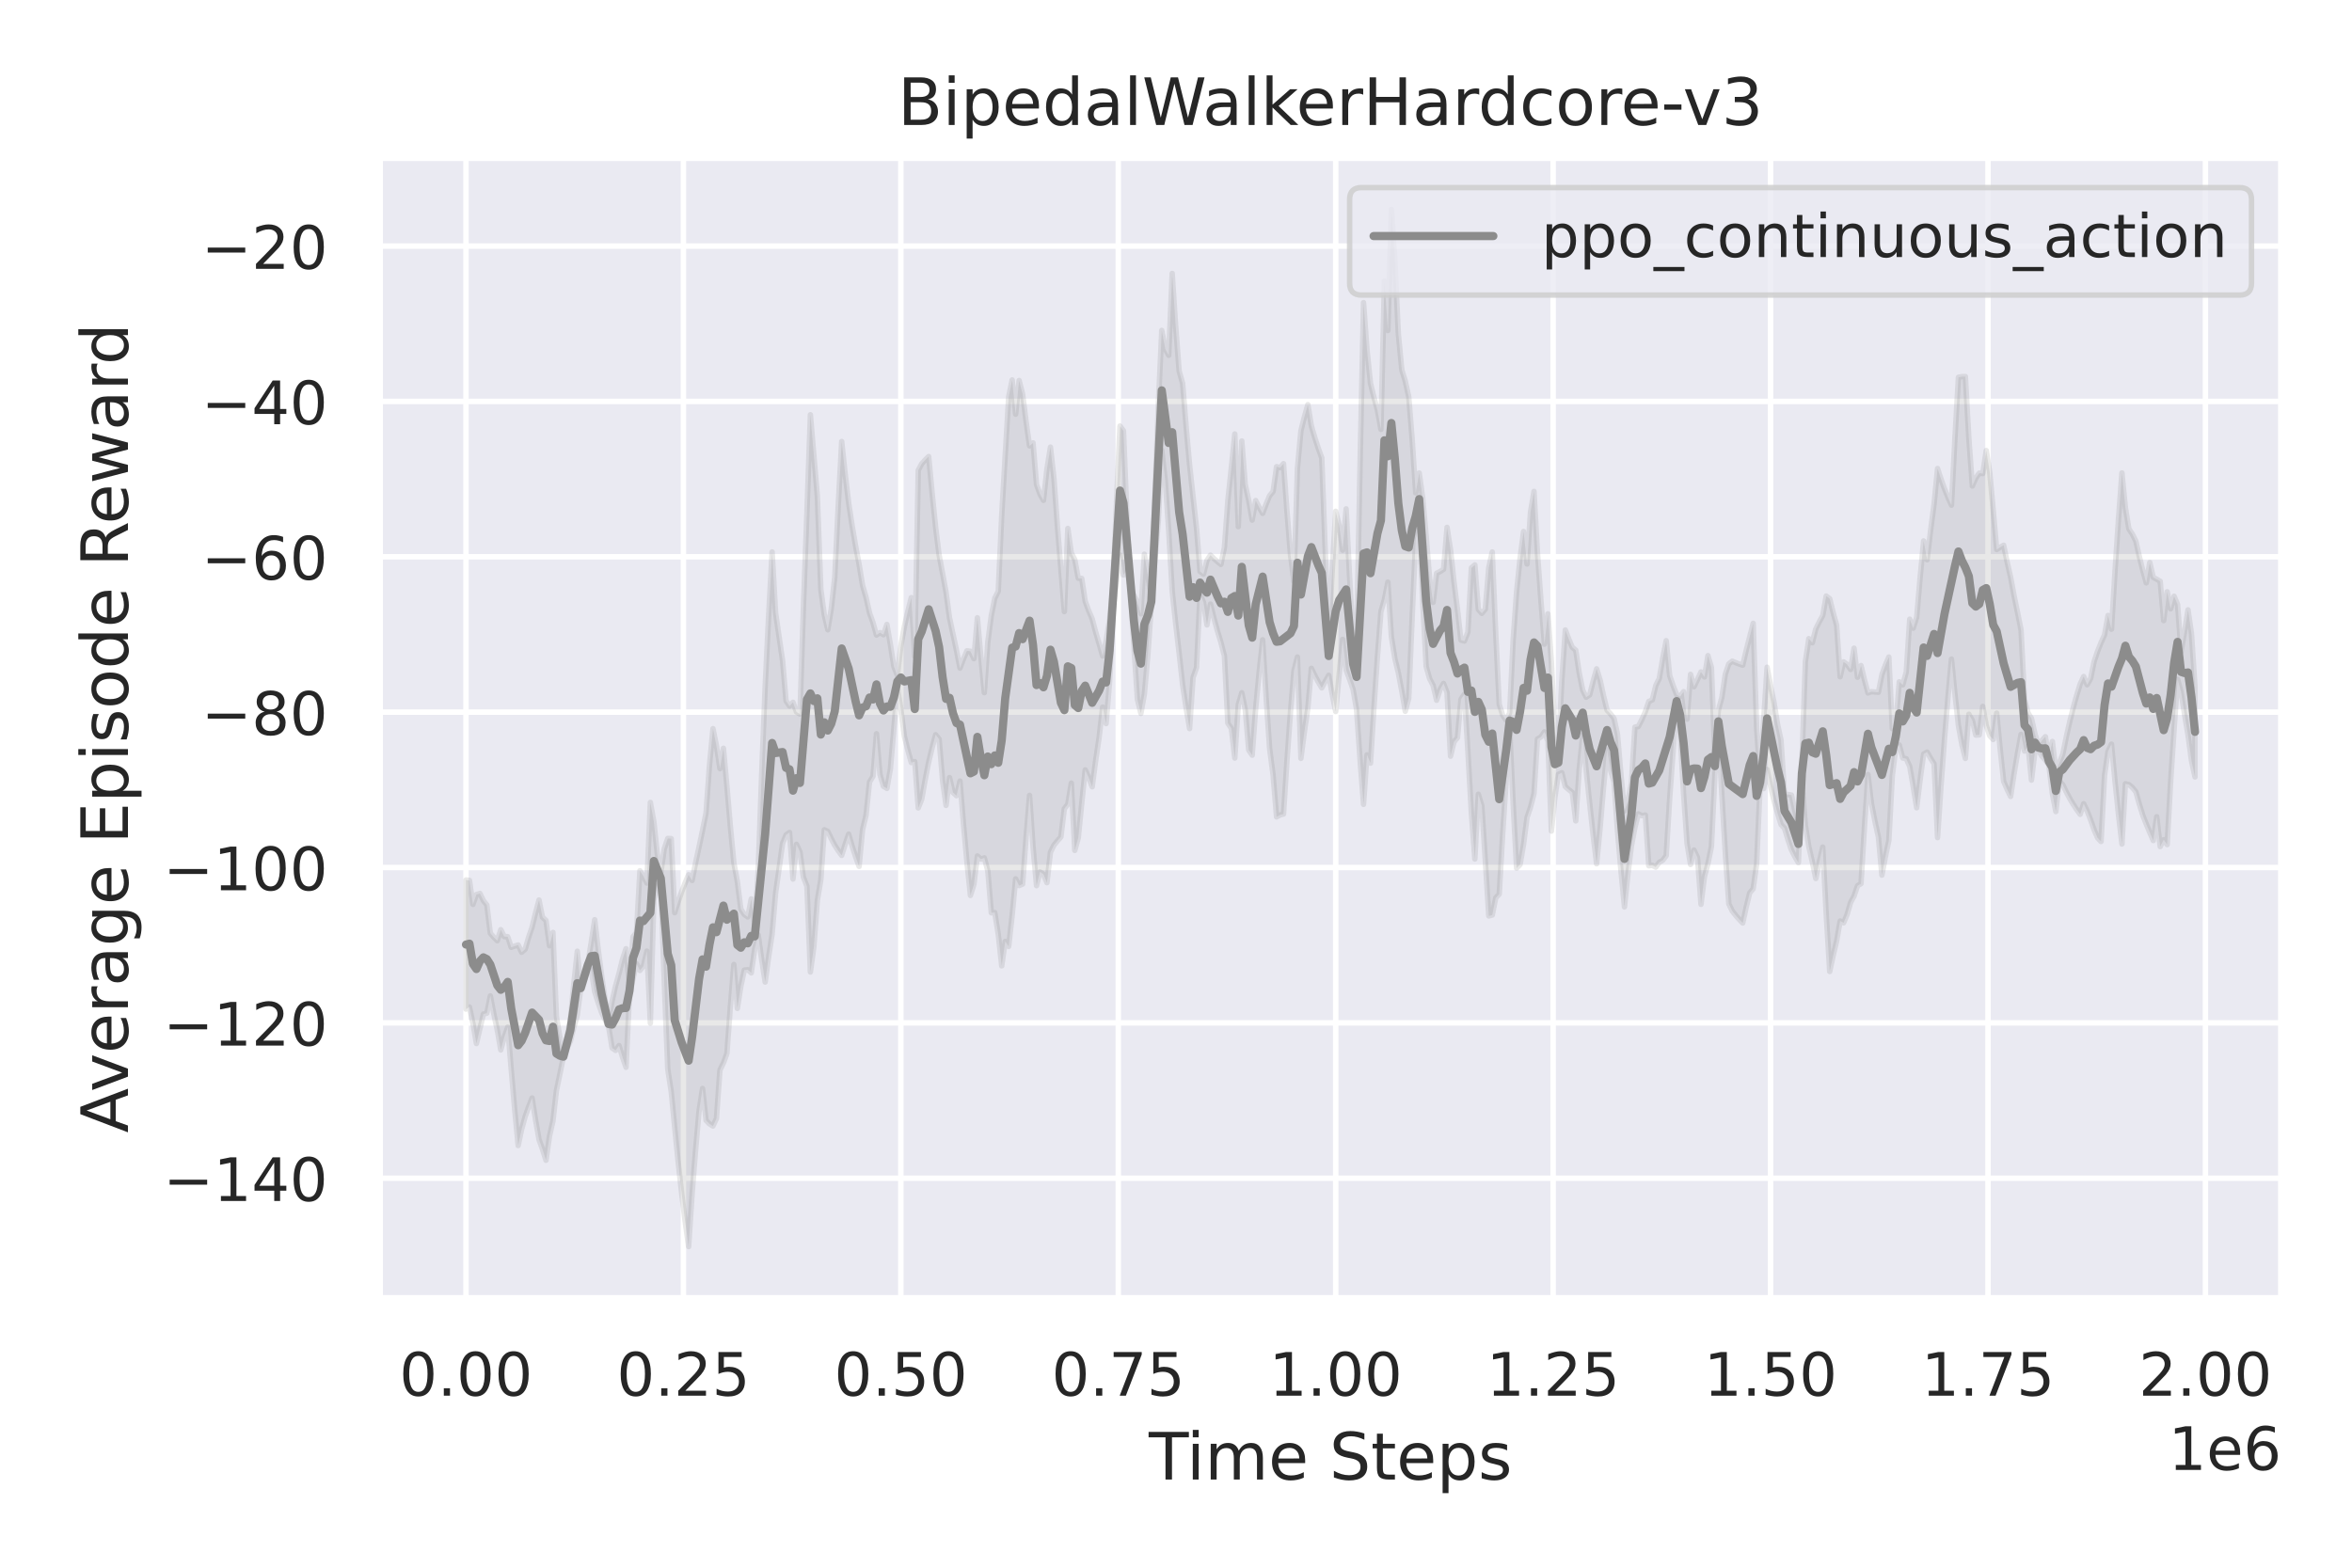 <?xml version="1.0" encoding="utf-8" standalone="no"?>
<!DOCTYPE svg PUBLIC "-//W3C//DTD SVG 1.1//EN"
  "http://www.w3.org/Graphics/SVG/1.1/DTD/svg11.dtd">
<!-- Created with matplotlib (https://matplotlib.org/) -->
<svg height="288pt" version="1.1" viewBox="0 0 432 288" width="432pt" xmlns="http://www.w3.org/2000/svg" xmlns:xlink="http://www.w3.org/1999/xlink">
 <defs>
  <style type="text/css">
*{stroke-linecap:butt;stroke-linejoin:round;}
  </style>
 </defs>
 <g id="figure_1">
  <g id="patch_1">
   <path d="M 0 288 
L 432 288 
L 432 0 
L 0 0 
z
" style="fill:#ffffff;"/>
  </g>
  <g id="axes_1">
   <g id="patch_2">
    <path d="M 69.71 238.54 
L 419.04 238.54 
L 419.04 28.96 
L 69.71 28.96 
z
" style="fill:#eaeaf2;"/>
   </g>
   <g id="matplotlib.axis_1">
    <g id="xtick_1">
     <g id="line2d_1">
      <path clip-path="url(#pebd0bffa45)" d="M 85.589 238.54 
L 85.589 28.96 
" style="fill:none;stroke:#ffffff;stroke-linecap:round;"/>
     </g>
     <g id="text_1">
      <!-- 0.00 -->
      <defs>
       <path d="M 31.781 66.406 
Q 24.172 66.406 20.328 58.906 
Q 16.5 51.422 16.5 36.375 
Q 16.5 21.391 20.328 13.891 
Q 24.172 6.391 31.781 6.391 
Q 39.453 6.391 43.281 13.891 
Q 47.125 21.391 47.125 36.375 
Q 47.125 51.422 43.281 58.906 
Q 39.453 66.406 31.781 66.406 
z
M 31.781 74.219 
Q 44.047 74.219 50.516 64.516 
Q 56.984 54.828 56.984 36.375 
Q 56.984 17.969 50.516 8.266 
Q 44.047 -1.422 31.781 -1.422 
Q 19.531 -1.422 13.062 8.266 
Q 6.594 17.969 6.594 36.375 
Q 6.594 54.828 13.062 64.516 
Q 19.531 74.219 31.781 74.219 
z
" id="DejaVuSans-48"/>
       <path d="M 10.688 12.406 
L 21 12.406 
L 21 0 
L 10.688 0 
z
" id="DejaVuSans-46"/>
      </defs>
      <g style="fill:#262626;" transform="translate(73.343 256.398)scale(0.11 -0.11)">
       <use xlink:href="#DejaVuSans-48"/>
       <use x="63.623" xlink:href="#DejaVuSans-46"/>
       <use x="95.41" xlink:href="#DejaVuSans-48"/>
       <use x="159.033" xlink:href="#DejaVuSans-48"/>
      </g>
     </g>
    </g>
    <g id="xtick_2">
     <g id="line2d_2">
      <path clip-path="url(#pebd0bffa45)" d="M 125.525 238.54 
L 125.525 28.96 
" style="fill:none;stroke:#ffffff;stroke-linecap:round;"/>
     </g>
     <g id="text_2">
      <!-- 0.25 -->
      <defs>
       <path d="M 19.188 8.297 
L 53.609 8.297 
L 53.609 0 
L 7.328 0 
L 7.328 8.297 
Q 12.938 14.109 22.625 23.891 
Q 32.328 33.688 34.812 36.531 
Q 39.547 41.844 41.422 45.531 
Q 43.312 49.219 43.312 52.781 
Q 43.312 58.594 39.234 62.25 
Q 35.156 65.922 28.609 65.922 
Q 23.969 65.922 18.812 64.312 
Q 13.672 62.703 7.812 59.422 
L 7.812 69.391 
Q 13.766 71.781 18.938 73 
Q 24.125 74.219 28.422 74.219 
Q 39.75 74.219 46.484 68.547 
Q 53.219 62.891 53.219 53.422 
Q 53.219 48.922 51.531 44.891 
Q 49.859 40.875 45.406 35.406 
Q 44.188 33.984 37.641 27.219 
Q 31.109 20.453 19.188 8.297 
z
" id="DejaVuSans-50"/>
       <path d="M 10.797 72.906 
L 49.516 72.906 
L 49.516 64.594 
L 19.828 64.594 
L 19.828 46.734 
Q 21.969 47.469 24.109 47.828 
Q 26.266 48.188 28.422 48.188 
Q 40.625 48.188 47.75 41.5 
Q 54.891 34.812 54.891 23.391 
Q 54.891 11.625 47.562 5.094 
Q 40.234 -1.422 26.906 -1.422 
Q 22.312 -1.422 17.547 -0.641 
Q 12.797 0.141 7.719 1.703 
L 7.719 11.625 
Q 12.109 9.234 16.797 8.062 
Q 21.484 6.891 26.703 6.891 
Q 35.156 6.891 40.078 11.328 
Q 45.016 15.766 45.016 23.391 
Q 45.016 31 40.078 35.438 
Q 35.156 39.891 26.703 39.891 
Q 22.75 39.891 18.812 39.016 
Q 14.891 38.141 10.797 36.281 
z
" id="DejaVuSans-53"/>
      </defs>
      <g style="fill:#262626;" transform="translate(113.279 256.398)scale(0.11 -0.11)">
       <use xlink:href="#DejaVuSans-48"/>
       <use x="63.623" xlink:href="#DejaVuSans-46"/>
       <use x="95.41" xlink:href="#DejaVuSans-50"/>
       <use x="159.033" xlink:href="#DejaVuSans-53"/>
      </g>
     </g>
    </g>
    <g id="xtick_3">
     <g id="line2d_3">
      <path clip-path="url(#pebd0bffa45)" d="M 165.461 238.54 
L 165.461 28.96 
" style="fill:none;stroke:#ffffff;stroke-linecap:round;"/>
     </g>
     <g id="text_3">
      <!-- 0.50 -->
      <g style="fill:#262626;" transform="translate(153.215 256.398)scale(0.11 -0.11)">
       <use xlink:href="#DejaVuSans-48"/>
       <use x="63.623" xlink:href="#DejaVuSans-46"/>
       <use x="95.41" xlink:href="#DejaVuSans-53"/>
       <use x="159.033" xlink:href="#DejaVuSans-48"/>
      </g>
     </g>
    </g>
    <g id="xtick_4">
     <g id="line2d_4">
      <path clip-path="url(#pebd0bffa45)" d="M 205.397 238.54 
L 205.397 28.96 
" style="fill:none;stroke:#ffffff;stroke-linecap:round;"/>
     </g>
     <g id="text_4">
      <!-- 0.75 -->
      <defs>
       <path d="M 8.203 72.906 
L 55.078 72.906 
L 55.078 68.703 
L 28.609 0 
L 18.312 0 
L 43.219 64.594 
L 8.203 64.594 
z
" id="DejaVuSans-55"/>
      </defs>
      <g style="fill:#262626;" transform="translate(193.151 256.398)scale(0.11 -0.11)">
       <use xlink:href="#DejaVuSans-48"/>
       <use x="63.623" xlink:href="#DejaVuSans-46"/>
       <use x="95.41" xlink:href="#DejaVuSans-55"/>
       <use x="159.033" xlink:href="#DejaVuSans-53"/>
      </g>
     </g>
    </g>
    <g id="xtick_5">
     <g id="line2d_5">
      <path clip-path="url(#pebd0bffa45)" d="M 245.333 238.54 
L 245.333 28.96 
" style="fill:none;stroke:#ffffff;stroke-linecap:round;"/>
     </g>
     <g id="text_5">
      <!-- 1.00 -->
      <defs>
       <path d="M 12.406 8.297 
L 28.516 8.297 
L 28.516 63.922 
L 10.984 60.406 
L 10.984 69.391 
L 28.422 72.906 
L 38.281 72.906 
L 38.281 8.297 
L 54.391 8.297 
L 54.391 0 
L 12.406 0 
z
" id="DejaVuSans-49"/>
      </defs>
      <g style="fill:#262626;" transform="translate(233.087 256.398)scale(0.11 -0.11)">
       <use xlink:href="#DejaVuSans-49"/>
       <use x="63.623" xlink:href="#DejaVuSans-46"/>
       <use x="95.41" xlink:href="#DejaVuSans-48"/>
       <use x="159.033" xlink:href="#DejaVuSans-48"/>
      </g>
     </g>
    </g>
    <g id="xtick_6">
     <g id="line2d_6">
      <path clip-path="url(#pebd0bffa45)" d="M 285.27 238.54 
L 285.27 28.96 
" style="fill:none;stroke:#ffffff;stroke-linecap:round;"/>
     </g>
     <g id="text_6">
      <!-- 1.25 -->
      <g style="fill:#262626;" transform="translate(273.024 256.398)scale(0.11 -0.11)">
       <use xlink:href="#DejaVuSans-49"/>
       <use x="63.623" xlink:href="#DejaVuSans-46"/>
       <use x="95.41" xlink:href="#DejaVuSans-50"/>
       <use x="159.033" xlink:href="#DejaVuSans-53"/>
      </g>
     </g>
    </g>
    <g id="xtick_7">
     <g id="line2d_7">
      <path clip-path="url(#pebd0bffa45)" d="M 325.206 238.54 
L 325.206 28.96 
" style="fill:none;stroke:#ffffff;stroke-linecap:round;"/>
     </g>
     <g id="text_7">
      <!-- 1.50 -->
      <g style="fill:#262626;" transform="translate(312.96 256.398)scale(0.11 -0.11)">
       <use xlink:href="#DejaVuSans-49"/>
       <use x="63.623" xlink:href="#DejaVuSans-46"/>
       <use x="95.41" xlink:href="#DejaVuSans-53"/>
       <use x="159.033" xlink:href="#DejaVuSans-48"/>
      </g>
     </g>
    </g>
    <g id="xtick_8">
     <g id="line2d_8">
      <path clip-path="url(#pebd0bffa45)" d="M 365.142 238.54 
L 365.142 28.96 
" style="fill:none;stroke:#ffffff;stroke-linecap:round;"/>
     </g>
     <g id="text_8">
      <!-- 1.75 -->
      <g style="fill:#262626;" transform="translate(352.896 256.398)scale(0.11 -0.11)">
       <use xlink:href="#DejaVuSans-49"/>
       <use x="63.623" xlink:href="#DejaVuSans-46"/>
       <use x="95.41" xlink:href="#DejaVuSans-55"/>
       <use x="159.033" xlink:href="#DejaVuSans-53"/>
      </g>
     </g>
    </g>
    <g id="xtick_9">
     <g id="line2d_9">
      <path clip-path="url(#pebd0bffa45)" d="M 405.078 238.54 
L 405.078 28.96 
" style="fill:none;stroke:#ffffff;stroke-linecap:round;"/>
     </g>
     <g id="text_9">
      <!-- 2.00 -->
      <g style="fill:#262626;" transform="translate(392.832 256.398)scale(0.11 -0.11)">
       <use xlink:href="#DejaVuSans-50"/>
       <use x="63.623" xlink:href="#DejaVuSans-46"/>
       <use x="95.41" xlink:href="#DejaVuSans-48"/>
       <use x="159.033" xlink:href="#DejaVuSans-48"/>
      </g>
     </g>
    </g>
    <g id="text_10">
     <!-- Time Steps -->
     <defs>
      <path d="M -0.297 72.906 
L 61.375 72.906 
L 61.375 64.594 
L 35.5 64.594 
L 35.5 0 
L 25.594 0 
L 25.594 64.594 
L -0.297 64.594 
z
" id="DejaVuSans-84"/>
      <path d="M 9.422 54.688 
L 18.406 54.688 
L 18.406 0 
L 9.422 0 
z
M 9.422 75.984 
L 18.406 75.984 
L 18.406 64.594 
L 9.422 64.594 
z
" id="DejaVuSans-105"/>
      <path d="M 52 44.188 
Q 55.375 50.25 60.062 53.125 
Q 64.75 56 71.094 56 
Q 79.641 56 84.281 50.016 
Q 88.922 44.047 88.922 33.016 
L 88.922 0 
L 79.891 0 
L 79.891 32.719 
Q 79.891 40.578 77.094 44.375 
Q 74.312 48.188 68.609 48.188 
Q 61.625 48.188 57.562 43.547 
Q 53.516 38.922 53.516 30.906 
L 53.516 0 
L 44.484 0 
L 44.484 32.719 
Q 44.484 40.625 41.703 44.406 
Q 38.922 48.188 33.109 48.188 
Q 26.219 48.188 22.156 43.531 
Q 18.109 38.875 18.109 30.906 
L 18.109 0 
L 9.078 0 
L 9.078 54.688 
L 18.109 54.688 
L 18.109 46.188 
Q 21.188 51.219 25.484 53.609 
Q 29.781 56 35.688 56 
Q 41.656 56 45.828 52.969 
Q 50 49.953 52 44.188 
z
" id="DejaVuSans-109"/>
      <path d="M 56.203 29.594 
L 56.203 25.203 
L 14.891 25.203 
Q 15.484 15.922 20.484 11.062 
Q 25.484 6.203 34.422 6.203 
Q 39.594 6.203 44.453 7.469 
Q 49.312 8.734 54.109 11.281 
L 54.109 2.781 
Q 49.266 0.734 44.188 -0.344 
Q 39.109 -1.422 33.891 -1.422 
Q 20.797 -1.422 13.156 6.188 
Q 5.516 13.812 5.516 26.812 
Q 5.516 40.234 12.766 48.109 
Q 20.016 56 32.328 56 
Q 43.359 56 49.781 48.891 
Q 56.203 41.797 56.203 29.594 
z
M 47.219 32.234 
Q 47.125 39.594 43.094 43.984 
Q 39.062 48.391 32.422 48.391 
Q 24.906 48.391 20.391 44.141 
Q 15.875 39.891 15.188 32.172 
z
" id="DejaVuSans-101"/>
      <path id="DejaVuSans-32"/>
      <path d="M 53.516 70.516 
L 53.516 60.891 
Q 47.906 63.578 42.922 64.891 
Q 37.938 66.219 33.297 66.219 
Q 25.25 66.219 20.875 63.094 
Q 16.5 59.969 16.5 54.203 
Q 16.5 49.359 19.406 46.891 
Q 22.312 44.438 30.422 42.922 
L 36.375 41.703 
Q 47.406 39.594 52.656 34.297 
Q 57.906 29 57.906 20.125 
Q 57.906 9.516 50.797 4.047 
Q 43.703 -1.422 29.984 -1.422 
Q 24.812 -1.422 18.969 -0.25 
Q 13.141 0.922 6.891 3.219 
L 6.891 13.375 
Q 12.891 10.016 18.656 8.297 
Q 24.422 6.594 29.984 6.594 
Q 38.422 6.594 43.016 9.906 
Q 47.609 13.234 47.609 19.391 
Q 47.609 24.75 44.312 27.781 
Q 41.016 30.812 33.5 32.328 
L 27.484 33.5 
Q 16.453 35.688 11.516 40.375 
Q 6.594 45.062 6.594 53.422 
Q 6.594 63.094 13.406 68.656 
Q 20.219 74.219 32.172 74.219 
Q 37.312 74.219 42.625 73.281 
Q 47.953 72.359 53.516 70.516 
z
" id="DejaVuSans-83"/>
      <path d="M 18.312 70.219 
L 18.312 54.688 
L 36.812 54.688 
L 36.812 47.703 
L 18.312 47.703 
L 18.312 18.016 
Q 18.312 11.328 20.141 9.422 
Q 21.969 7.516 27.594 7.516 
L 36.812 7.516 
L 36.812 0 
L 27.594 0 
Q 17.188 0 13.234 3.875 
Q 9.281 7.766 9.281 18.016 
L 9.281 47.703 
L 2.688 47.703 
L 2.688 54.688 
L 9.281 54.688 
L 9.281 70.219 
z
" id="DejaVuSans-116"/>
      <path d="M 18.109 8.203 
L 18.109 -20.797 
L 9.078 -20.797 
L 9.078 54.688 
L 18.109 54.688 
L 18.109 46.391 
Q 20.953 51.266 25.266 53.625 
Q 29.594 56 35.594 56 
Q 45.562 56 51.781 48.094 
Q 58.016 40.188 58.016 27.297 
Q 58.016 14.406 51.781 6.484 
Q 45.562 -1.422 35.594 -1.422 
Q 29.594 -1.422 25.266 0.953 
Q 20.953 3.328 18.109 8.203 
z
M 48.688 27.297 
Q 48.688 37.203 44.609 42.844 
Q 40.531 48.484 33.406 48.484 
Q 26.266 48.484 22.188 42.844 
Q 18.109 37.203 18.109 27.297 
Q 18.109 17.391 22.188 11.75 
Q 26.266 6.109 33.406 6.109 
Q 40.531 6.109 44.609 11.75 
Q 48.688 17.391 48.688 27.297 
z
" id="DejaVuSans-112"/>
      <path d="M 44.281 53.078 
L 44.281 44.578 
Q 40.484 46.531 36.375 47.5 
Q 32.281 48.484 27.875 48.484 
Q 21.188 48.484 17.844 46.438 
Q 14.5 44.391 14.5 40.281 
Q 14.5 37.156 16.891 35.375 
Q 19.281 33.594 26.516 31.984 
L 29.594 31.297 
Q 39.156 29.25 43.188 25.516 
Q 47.219 21.781 47.219 15.094 
Q 47.219 7.469 41.188 3.016 
Q 35.156 -1.422 24.609 -1.422 
Q 20.219 -1.422 15.453 -0.562 
Q 10.688 0.297 5.422 2 
L 5.422 11.281 
Q 10.406 8.688 15.234 7.391 
Q 20.062 6.109 24.812 6.109 
Q 31.156 6.109 34.562 8.281 
Q 37.984 10.453 37.984 14.406 
Q 37.984 18.062 35.516 20.016 
Q 33.062 21.969 24.703 23.781 
L 21.578 24.516 
Q 13.234 26.266 9.516 29.906 
Q 5.812 33.547 5.812 39.891 
Q 5.812 47.609 11.281 51.797 
Q 16.75 56 26.812 56 
Q 31.781 56 36.172 55.266 
Q 40.578 54.547 44.281 53.078 
z
" id="DejaVuSans-115"/>
     </defs>
     <g style="fill:#262626;" transform="translate(211 271.804)scale(0.12 -0.12)">
      <use xlink:href="#DejaVuSans-84"/>
      <use x="57.959" xlink:href="#DejaVuSans-105"/>
      <use x="85.742" xlink:href="#DejaVuSans-109"/>
      <use x="183.154" xlink:href="#DejaVuSans-101"/>
      <use x="244.678" xlink:href="#DejaVuSans-32"/>
      <use x="276.465" xlink:href="#DejaVuSans-83"/>
      <use x="339.941" xlink:href="#DejaVuSans-116"/>
      <use x="379.15" xlink:href="#DejaVuSans-101"/>
      <use x="440.674" xlink:href="#DejaVuSans-112"/>
      <use x="504.15" xlink:href="#DejaVuSans-115"/>
     </g>
    </g>
    <g id="text_11">
     <!-- 1e6 -->
     <defs>
      <path d="M 33.016 40.375 
Q 26.375 40.375 22.484 35.828 
Q 18.609 31.297 18.609 23.391 
Q 18.609 15.531 22.484 10.953 
Q 26.375 6.391 33.016 6.391 
Q 39.656 6.391 43.531 10.953 
Q 47.406 15.531 47.406 23.391 
Q 47.406 31.297 43.531 35.828 
Q 39.656 40.375 33.016 40.375 
z
M 52.594 71.297 
L 52.594 62.312 
Q 48.875 64.062 45.094 64.984 
Q 41.312 65.922 37.594 65.922 
Q 27.828 65.922 22.672 59.328 
Q 17.531 52.734 16.797 39.406 
Q 19.672 43.656 24.016 45.922 
Q 28.375 48.188 33.594 48.188 
Q 44.578 48.188 50.953 41.516 
Q 57.328 34.859 57.328 23.391 
Q 57.328 12.156 50.688 5.359 
Q 44.047 -1.422 33.016 -1.422 
Q 20.359 -1.422 13.672 8.266 
Q 6.984 17.969 6.984 36.375 
Q 6.984 53.656 15.188 63.938 
Q 23.391 74.219 37.203 74.219 
Q 40.922 74.219 44.703 73.484 
Q 48.484 72.75 52.594 71.297 
z
" id="DejaVuSans-54"/>
     </defs>
     <g style="fill:#262626;" transform="translate(398.274 270.044)scale(0.11 -0.11)">
      <use xlink:href="#DejaVuSans-49"/>
      <use x="63.623" xlink:href="#DejaVuSans-101"/>
      <use x="125.146" xlink:href="#DejaVuSans-54"/>
     </g>
    </g>
   </g>
   <g id="matplotlib.axis_2">
    <g id="ytick_1">
     <g id="line2d_10">
      <path clip-path="url(#pebd0bffa45)" d="M 69.71 216.449 
L 419.04 216.449 
" style="fill:none;stroke:#ffffff;stroke-linecap:round;"/>
     </g>
     <g id="text_12">
      <!-- −140 -->
      <defs>
       <path d="M 10.594 35.5 
L 73.188 35.5 
L 73.188 27.203 
L 10.594 27.203 
z
" id="DejaVuSans-8722"/>
       <path d="M 37.797 64.312 
L 12.891 25.391 
L 37.797 25.391 
z
M 35.203 72.906 
L 47.609 72.906 
L 47.609 25.391 
L 58.016 25.391 
L 58.016 17.188 
L 47.609 17.188 
L 47.609 0 
L 37.797 0 
L 37.797 17.188 
L 4.891 17.188 
L 4.891 26.703 
z
" id="DejaVuSans-52"/>
      </defs>
      <g style="fill:#262626;" transform="translate(29.996 220.629)scale(0.11 -0.11)">
       <use xlink:href="#DejaVuSans-8722"/>
       <use x="83.789" xlink:href="#DejaVuSans-49"/>
       <use x="147.412" xlink:href="#DejaVuSans-52"/>
       <use x="211.035" xlink:href="#DejaVuSans-48"/>
      </g>
     </g>
    </g>
    <g id="ytick_2">
     <g id="line2d_11">
      <path clip-path="url(#pebd0bffa45)" d="M 69.71 187.91 
L 419.04 187.91 
" style="fill:none;stroke:#ffffff;stroke-linecap:round;"/>
     </g>
     <g id="text_13">
      <!-- −120 -->
      <g style="fill:#262626;" transform="translate(29.996 192.089)scale(0.11 -0.11)">
       <use xlink:href="#DejaVuSans-8722"/>
       <use x="83.789" xlink:href="#DejaVuSans-49"/>
       <use x="147.412" xlink:href="#DejaVuSans-50"/>
       <use x="211.035" xlink:href="#DejaVuSans-48"/>
      </g>
     </g>
    </g>
    <g id="ytick_3">
     <g id="line2d_12">
      <path clip-path="url(#pebd0bffa45)" d="M 69.71 159.37 
L 419.04 159.37 
" style="fill:none;stroke:#ffffff;stroke-linecap:round;"/>
     </g>
     <g id="text_14">
      <!-- −100 -->
      <g style="fill:#262626;" transform="translate(29.996 163.549)scale(0.11 -0.11)">
       <use xlink:href="#DejaVuSans-8722"/>
       <use x="83.789" xlink:href="#DejaVuSans-49"/>
       <use x="147.412" xlink:href="#DejaVuSans-48"/>
       <use x="211.035" xlink:href="#DejaVuSans-48"/>
      </g>
     </g>
    </g>
    <g id="ytick_4">
     <g id="line2d_13">
      <path clip-path="url(#pebd0bffa45)" d="M 69.71 130.83 
L 419.04 130.83 
" style="fill:none;stroke:#ffffff;stroke-linecap:round;"/>
     </g>
     <g id="text_15">
      <!-- −80 -->
      <defs>
       <path d="M 31.781 34.625 
Q 24.75 34.625 20.719 30.859 
Q 16.703 27.094 16.703 20.516 
Q 16.703 13.922 20.719 10.156 
Q 24.75 6.391 31.781 6.391 
Q 38.812 6.391 42.859 10.172 
Q 46.922 13.969 46.922 20.516 
Q 46.922 27.094 42.891 30.859 
Q 38.875 34.625 31.781 34.625 
z
M 21.922 38.812 
Q 15.578 40.375 12.031 44.719 
Q 8.5 49.078 8.5 55.328 
Q 8.5 64.062 14.719 69.141 
Q 20.953 74.219 31.781 74.219 
Q 42.672 74.219 48.875 69.141 
Q 55.078 64.062 55.078 55.328 
Q 55.078 49.078 51.531 44.719 
Q 48 40.375 41.703 38.812 
Q 48.828 37.156 52.797 32.312 
Q 56.781 27.484 56.781 20.516 
Q 56.781 9.906 50.312 4.234 
Q 43.844 -1.422 31.781 -1.422 
Q 19.734 -1.422 13.25 4.234 
Q 6.781 9.906 6.781 20.516 
Q 6.781 27.484 10.781 32.312 
Q 14.797 37.156 21.922 38.812 
z
M 18.312 54.391 
Q 18.312 48.734 21.844 45.562 
Q 25.391 42.391 31.781 42.391 
Q 38.141 42.391 41.719 45.562 
Q 45.312 48.734 45.312 54.391 
Q 45.312 60.062 41.719 63.234 
Q 38.141 66.406 31.781 66.406 
Q 25.391 66.406 21.844 63.234 
Q 18.312 60.062 18.312 54.391 
z
" id="DejaVuSans-56"/>
      </defs>
      <g style="fill:#262626;" transform="translate(36.995 135.009)scale(0.11 -0.11)">
       <use xlink:href="#DejaVuSans-8722"/>
       <use x="83.789" xlink:href="#DejaVuSans-56"/>
       <use x="147.412" xlink:href="#DejaVuSans-48"/>
      </g>
     </g>
    </g>
    <g id="ytick_5">
     <g id="line2d_14">
      <path clip-path="url(#pebd0bffa45)" d="M 69.71 102.29 
L 419.04 102.29 
" style="fill:none;stroke:#ffffff;stroke-linecap:round;"/>
     </g>
     <g id="text_16">
      <!-- −60 -->
      <g style="fill:#262626;" transform="translate(36.995 106.469)scale(0.11 -0.11)">
       <use xlink:href="#DejaVuSans-8722"/>
       <use x="83.789" xlink:href="#DejaVuSans-54"/>
       <use x="147.412" xlink:href="#DejaVuSans-48"/>
      </g>
     </g>
    </g>
    <g id="ytick_6">
     <g id="line2d_15">
      <path clip-path="url(#pebd0bffa45)" d="M 69.71 73.75 
L 419.04 73.75 
" style="fill:none;stroke:#ffffff;stroke-linecap:round;"/>
     </g>
     <g id="text_17">
      <!-- −40 -->
      <g style="fill:#262626;" transform="translate(36.995 77.929)scale(0.11 -0.11)">
       <use xlink:href="#DejaVuSans-8722"/>
       <use x="83.789" xlink:href="#DejaVuSans-52"/>
       <use x="147.412" xlink:href="#DejaVuSans-48"/>
      </g>
     </g>
    </g>
    <g id="ytick_7">
     <g id="line2d_16">
      <path clip-path="url(#pebd0bffa45)" d="M 69.71 45.21 
L 419.04 45.21 
" style="fill:none;stroke:#ffffff;stroke-linecap:round;"/>
     </g>
     <g id="text_18">
      <!-- −20 -->
      <g style="fill:#262626;" transform="translate(36.995 49.389)scale(0.11 -0.11)">
       <use xlink:href="#DejaVuSans-8722"/>
       <use x="83.789" xlink:href="#DejaVuSans-50"/>
       <use x="147.412" xlink:href="#DejaVuSans-48"/>
      </g>
     </g>
    </g>
    <g id="text_19">
     <!-- Average Episode Reward -->
     <defs>
      <path d="M 34.188 63.188 
L 20.797 26.906 
L 47.609 26.906 
z
M 28.609 72.906 
L 39.797 72.906 
L 67.578 0 
L 57.328 0 
L 50.688 18.703 
L 17.828 18.703 
L 11.188 0 
L 0.781 0 
z
" id="DejaVuSans-65"/>
      <path d="M 2.984 54.688 
L 12.5 54.688 
L 29.594 8.797 
L 46.688 54.688 
L 56.203 54.688 
L 35.688 0 
L 23.484 0 
z
" id="DejaVuSans-118"/>
      <path d="M 41.109 46.297 
Q 39.594 47.172 37.812 47.578 
Q 36.031 48 33.891 48 
Q 26.266 48 22.188 43.047 
Q 18.109 38.094 18.109 28.812 
L 18.109 0 
L 9.078 0 
L 9.078 54.688 
L 18.109 54.688 
L 18.109 46.188 
Q 20.953 51.172 25.484 53.578 
Q 30.031 56 36.531 56 
Q 37.453 56 38.578 55.875 
Q 39.703 55.766 41.062 55.516 
z
" id="DejaVuSans-114"/>
      <path d="M 34.281 27.484 
Q 23.391 27.484 19.188 25 
Q 14.984 22.516 14.984 16.5 
Q 14.984 11.719 18.141 8.906 
Q 21.297 6.109 26.703 6.109 
Q 34.188 6.109 38.703 11.406 
Q 43.219 16.703 43.219 25.484 
L 43.219 27.484 
z
M 52.203 31.203 
L 52.203 0 
L 43.219 0 
L 43.219 8.297 
Q 40.141 3.328 35.547 0.953 
Q 30.953 -1.422 24.312 -1.422 
Q 15.922 -1.422 10.953 3.297 
Q 6 8.016 6 15.922 
Q 6 25.141 12.172 29.828 
Q 18.359 34.516 30.609 34.516 
L 43.219 34.516 
L 43.219 35.406 
Q 43.219 41.609 39.141 45 
Q 35.062 48.391 27.688 48.391 
Q 23 48.391 18.547 47.266 
Q 14.109 46.141 10.016 43.891 
L 10.016 52.203 
Q 14.938 54.109 19.578 55.047 
Q 24.219 56 28.609 56 
Q 40.484 56 46.344 49.844 
Q 52.203 43.703 52.203 31.203 
z
" id="DejaVuSans-97"/>
      <path d="M 45.406 27.984 
Q 45.406 37.75 41.375 43.109 
Q 37.359 48.484 30.078 48.484 
Q 22.859 48.484 18.828 43.109 
Q 14.797 37.75 14.797 27.984 
Q 14.797 18.266 18.828 12.891 
Q 22.859 7.516 30.078 7.516 
Q 37.359 7.516 41.375 12.891 
Q 45.406 18.266 45.406 27.984 
z
M 54.391 6.781 
Q 54.391 -7.172 48.188 -13.984 
Q 42 -20.797 29.203 -20.797 
Q 24.469 -20.797 20.266 -20.094 
Q 16.062 -19.391 12.109 -17.922 
L 12.109 -9.188 
Q 16.062 -11.328 19.922 -12.344 
Q 23.781 -13.375 27.781 -13.375 
Q 36.625 -13.375 41.016 -8.766 
Q 45.406 -4.156 45.406 5.172 
L 45.406 9.625 
Q 42.625 4.781 38.281 2.391 
Q 33.938 0 27.875 0 
Q 17.828 0 11.672 7.656 
Q 5.516 15.328 5.516 27.984 
Q 5.516 40.672 11.672 48.328 
Q 17.828 56 27.875 56 
Q 33.938 56 38.281 53.609 
Q 42.625 51.219 45.406 46.391 
L 45.406 54.688 
L 54.391 54.688 
z
" id="DejaVuSans-103"/>
      <path d="M 9.812 72.906 
L 55.906 72.906 
L 55.906 64.594 
L 19.672 64.594 
L 19.672 43.016 
L 54.391 43.016 
L 54.391 34.719 
L 19.672 34.719 
L 19.672 8.297 
L 56.781 8.297 
L 56.781 0 
L 9.812 0 
z
" id="DejaVuSans-69"/>
      <path d="M 30.609 48.391 
Q 23.391 48.391 19.188 42.75 
Q 14.984 37.109 14.984 27.297 
Q 14.984 17.484 19.156 11.844 
Q 23.344 6.203 30.609 6.203 
Q 37.797 6.203 41.984 11.859 
Q 46.188 17.531 46.188 27.297 
Q 46.188 37.016 41.984 42.703 
Q 37.797 48.391 30.609 48.391 
z
M 30.609 56 
Q 42.328 56 49.016 48.375 
Q 55.719 40.766 55.719 27.297 
Q 55.719 13.875 49.016 6.219 
Q 42.328 -1.422 30.609 -1.422 
Q 18.844 -1.422 12.172 6.219 
Q 5.516 13.875 5.516 27.297 
Q 5.516 40.766 12.172 48.375 
Q 18.844 56 30.609 56 
z
" id="DejaVuSans-111"/>
      <path d="M 45.406 46.391 
L 45.406 75.984 
L 54.391 75.984 
L 54.391 0 
L 45.406 0 
L 45.406 8.203 
Q 42.578 3.328 38.25 0.953 
Q 33.938 -1.422 27.875 -1.422 
Q 17.969 -1.422 11.734 6.484 
Q 5.516 14.406 5.516 27.297 
Q 5.516 40.188 11.734 48.094 
Q 17.969 56 27.875 56 
Q 33.938 56 38.25 53.625 
Q 42.578 51.266 45.406 46.391 
z
M 14.797 27.297 
Q 14.797 17.391 18.875 11.75 
Q 22.953 6.109 30.078 6.109 
Q 37.203 6.109 41.297 11.75 
Q 45.406 17.391 45.406 27.297 
Q 45.406 37.203 41.297 42.844 
Q 37.203 48.484 30.078 48.484 
Q 22.953 48.484 18.875 42.844 
Q 14.797 37.203 14.797 27.297 
z
" id="DejaVuSans-100"/>
      <path d="M 44.391 34.188 
Q 47.562 33.109 50.562 29.594 
Q 53.562 26.078 56.594 19.922 
L 66.609 0 
L 56 0 
L 46.688 18.703 
Q 43.062 26.031 39.672 28.422 
Q 36.281 30.812 30.422 30.812 
L 19.672 30.812 
L 19.672 0 
L 9.812 0 
L 9.812 72.906 
L 32.078 72.906 
Q 44.578 72.906 50.734 67.672 
Q 56.891 62.453 56.891 51.906 
Q 56.891 45.016 53.688 40.469 
Q 50.484 35.938 44.391 34.188 
z
M 19.672 64.797 
L 19.672 38.922 
L 32.078 38.922 
Q 39.203 38.922 42.844 42.219 
Q 46.484 45.516 46.484 51.906 
Q 46.484 58.297 42.844 61.547 
Q 39.203 64.797 32.078 64.797 
z
" id="DejaVuSans-82"/>
      <path d="M 4.203 54.688 
L 13.188 54.688 
L 24.422 12.016 
L 35.594 54.688 
L 46.188 54.688 
L 57.422 12.016 
L 68.609 54.688 
L 77.594 54.688 
L 63.281 0 
L 52.688 0 
L 40.922 44.828 
L 29.109 0 
L 18.5 0 
z
" id="DejaVuSans-119"/>
     </defs>
     <g style="fill:#262626;" transform="translate(23.5 208.113)rotate(-90)scale(0.12 -0.12)">
      <use xlink:href="#DejaVuSans-65"/>
      <use x="62.533" xlink:href="#DejaVuSans-118"/>
      <use x="121.713" xlink:href="#DejaVuSans-101"/>
      <use x="183.236" xlink:href="#DejaVuSans-114"/>
      <use x="224.35" xlink:href="#DejaVuSans-97"/>
      <use x="285.629" xlink:href="#DejaVuSans-103"/>
      <use x="349.105" xlink:href="#DejaVuSans-101"/>
      <use x="410.629" xlink:href="#DejaVuSans-32"/>
      <use x="442.416" xlink:href="#DejaVuSans-69"/>
      <use x="505.6" xlink:href="#DejaVuSans-112"/>
      <use x="569.076" xlink:href="#DejaVuSans-105"/>
      <use x="596.859" xlink:href="#DejaVuSans-115"/>
      <use x="648.959" xlink:href="#DejaVuSans-111"/>
      <use x="710.141" xlink:href="#DejaVuSans-100"/>
      <use x="773.617" xlink:href="#DejaVuSans-101"/>
      <use x="835.141" xlink:href="#DejaVuSans-32"/>
      <use x="866.928" xlink:href="#DejaVuSans-82"/>
      <use x="931.91" xlink:href="#DejaVuSans-101"/>
      <use x="993.434" xlink:href="#DejaVuSans-119"/>
      <use x="1075.221" xlink:href="#DejaVuSans-97"/>
      <use x="1136.5" xlink:href="#DejaVuSans-114"/>
      <use x="1175.863" xlink:href="#DejaVuSans-100"/>
     </g>
    </g>
   </g>
   <g id="PolyCollection_1">
    <defs>
     <path d="M 85.589 -126.338 
L 85.589 -102.611 
L 86.228 -103.007 
L 86.867 -99.995 
L 87.506 -96.287 
L 88.145 -99.003 
L 88.784 -101.704 
L 89.423 -101.864 
L 90.061 -105.043 
L 90.7 -101.739 
L 91.339 -98.759 
L 91.978 -95.116 
L 92.617 -97.428 
L 93.256 -99.317 
L 93.895 -91.523 
L 94.534 -84.169 
L 95.173 -77.55 
L 95.812 -80.535 
L 96.451 -82.854 
L 97.09 -84.653 
L 97.729 -86.29 
L 98.368 -82.265 
L 99.007 -78.643 
L 99.646 -76.849 
L 100.285 -74.846 
L 100.924 -79.245 
L 101.563 -82.066 
L 102.202 -87.633 
L 102.841 -90.707 
L 103.48 -93.842 
L 104.119 -95.392 
L 104.758 -96.724 
L 105.397 -99.245 
L 106.036 -101.514 
L 106.675 -106.462 
L 107.314 -108.565 
L 107.953 -110.458 
L 108.592 -109.804 
L 109.231 -105.811 
L 109.87 -103.786 
L 110.509 -101.964 
L 111.148 -100.617 
L 111.787 -99.406 
L 112.426 -95.481 
L 113.065 -95.032 
L 113.704 -95.918 
L 114.343 -93.78 
L 114.982 -91.925 
L 115.621 -105.242 
L 116.26 -108.155 
L 116.899 -110.969 
L 117.538 -109.721 
L 118.177 -110.522 
L 118.816 -113.268 
L 119.455 -100.029 
L 120.094 -122.59 
L 120.733 -125.245 
L 121.371 -125.662 
L 122.01 -107.542 
L 122.649 -91.589 
L 123.288 -87.439 
L 123.927 -80.831 
L 124.566 -74.479 
L 125.205 -68.762 
L 125.844 -63.617 
L 126.483 -58.986 
L 127.122 -68.685 
L 127.761 -76.694 
L 128.4 -83.901 
L 129.039 -88.038 
L 129.678 -82.184 
L 130.317 -81.524 
L 130.956 -81.14 
L 131.595 -82.527 
L 132.234 -91.415 
L 132.873 -92.728 
L 133.512 -94.447 
L 134.151 -103.065 
L 134.79 -110.821 
L 135.429 -102.744 
L 136.068 -106.767 
L 136.707 -109.784 
L 137.346 -109.853 
L 137.985 -109.275 
L 138.624 -113.712 
L 139.263 -116.271 
L 139.902 -111.7 
L 140.541 -107.586 
L 141.18 -112.232 
L 141.819 -116.414 
L 142.458 -123.904 
L 143.097 -128.424 
L 143.736 -133.04 
L 144.375 -134.621 
L 145.014 -135.068 
L 145.653 -126.507 
L 146.292 -132.883 
L 146.931 -131.506 
L 147.57 -126.828 
L 148.209 -125.192 
L 148.848 -109.425 
L 149.487 -114.096 
L 150.126 -122.607 
L 150.765 -126.386 
L 151.404 -135.562 
L 152.042 -135.27 
L 152.681 -133.921 
L 153.32 -132.706 
L 153.959 -131.731 
L 154.598 -130.853 
L 155.237 -132.911 
L 155.876 -134.763 
L 156.515 -132.575 
L 157.154 -130.606 
L 157.793 -128.834 
L 158.432 -135.572 
L 159.071 -138.259 
L 159.71 -144.32 
L 160.349 -145.394 
L 160.988 -153.211 
L 161.627 -145.721 
L 162.266 -143.541 
L 162.905 -143.159 
L 163.544 -146.721 
L 164.183 -154.206 
L 164.822 -161.75 
L 165.461 -157.741 
L 166.1 -152.767 
L 166.739 -150.211 
L 167.378 -147.91 
L 168.017 -148.087 
L 168.656 -139.573 
L 169.295 -141.165 
L 169.934 -144.765 
L 170.573 -148.006 
L 171.212 -150.634 
L 171.851 -153.028 
L 172.49 -152.214 
L 173.129 -144.552 
L 173.768 -140.034 
L 174.407 -145.146 
L 175.046 -142.404 
L 175.685 -141.824 
L 176.324 -144.504 
L 176.963 -136.662 
L 177.602 -129.605 
L 178.241 -123.5 
L 178.88 -125.509 
L 179.519 -130.749 
L 180.158 -130.174 
L 180.797 -130.404 
L 181.436 -127.998 
L 182.075 -120.31 
L 182.713 -120.348 
L 183.352 -116.357 
L 183.991 -110.558 
L 184.63 -115.056 
L 185.269 -114.132 
L 185.908 -119.844 
L 186.547 -126.549 
L 187.186 -125.307 
L 187.825 -125.578 
L 188.464 -134.158 
L 189.103 -141.88 
L 189.742 -132.415 
L 190.381 -125.293 
L 191.02 -127.825 
L 191.659 -127.392 
L 192.298 -125.835 
L 192.937 -131.432 
L 193.576 -132.72 
L 194.215 -133.519 
L 194.854 -134.239 
L 195.493 -139.427 
L 196.132 -140.26 
L 196.771 -144.141 
L 197.41 -131.767 
L 198.049 -134.077 
L 198.688 -140.418 
L 199.327 -146.566 
L 199.966 -145.134 
L 200.605 -143.461 
L 201.244 -148.243 
L 201.883 -152.547 
L 202.522 -158.104 
L 203.161 -155.065 
L 203.8 -162.666 
L 204.439 -175.973 
L 205.078 -181.266 
L 205.717 -186.03 
L 206.356 -182.364 
L 206.995 -183.355 
L 207.634 -179.874 
L 208.273 -169.165 
L 208.912 -159.527 
L 209.551 -156.935 
L 210.19 -160.473 
L 210.829 -167.614 
L 211.468 -176.699 
L 212.107 -184.856 
L 212.746 -192.198 
L 213.385 -205.271 
L 214.023 -199.745 
L 214.662 -190.509 
L 215.301 -179.431 
L 215.94 -173.443 
L 216.579 -167.982 
L 217.218 -162.177 
L 217.857 -157.953 
L 218.496 -154.152 
L 219.135 -163.527 
L 219.774 -165.354 
L 220.413 -178.928 
L 221.052 -177.35 
L 221.691 -173.197 
L 222.33 -177.023 
L 222.969 -174.434 
L 223.608 -172.104 
L 224.247 -170.007 
L 224.886 -167.508 
L 225.525 -155.134 
L 226.164 -154.193 
L 226.803 -148.737 
L 227.442 -158.569 
L 228.081 -160.745 
L 228.72 -157.628 
L 229.359 -150.209 
L 229.998 -149.26 
L 230.637 -157.902 
L 231.276 -164.514 
L 231.915 -170.465 
L 232.554 -159.958 
L 233.193 -150.502 
L 233.832 -145.587 
L 234.471 -137.922 
L 235.11 -138.285 
L 235.749 -138.454 
L 236.388 -148.309 
L 237.027 -157.178 
L 237.666 -164.788 
L 238.305 -167.309 
L 238.944 -148.675 
L 239.583 -153.562 
L 240.222 -157.96 
L 240.861 -165.229 
L 241.5 -163.9 
L 242.139 -162.703 
L 242.778 -161.626 
L 243.417 -162.845 
L 244.056 -163.942 
L 244.694 -160.446 
L 245.333 -157.299 
L 245.972 -164.075 
L 246.611 -170.539 
L 247.25 -164.913 
L 247.889 -163.176 
L 248.528 -161.343 
L 249.167 -157.644 
L 249.806 -148.477 
L 250.445 -140.228 
L 251.084 -149.333 
L 251.723 -147.806 
L 252.362 -158.091 
L 253.001 -167.347 
L 253.64 -175.632 
L 254.279 -177.868 
L 254.918 -181.063 
L 255.557 -171.062 
L 256.196 -167.048 
L 256.835 -164.395 
L 257.474 -161.026 
L 258.113 -157.327 
L 258.752 -159.738 
L 259.391 -174.881 
L 260.03 -188.938 
L 260.669 -191.532 
L 261.308 -177.596 
L 261.947 -165.549 
L 262.586 -163.315 
L 263.225 -162.088 
L 263.864 -159.353 
L 264.503 -161.326 
L 265.142 -162.451 
L 265.781 -160.771 
L 266.42 -149.076 
L 267.059 -151.715 
L 267.698 -152.475 
L 268.337 -159.526 
L 268.976 -160.473 
L 269.615 -149.903 
L 270.254 -138.621 
L 270.893 -130.193 
L 271.532 -142.093 
L 272.171 -139.974 
L 272.81 -129.948 
L 273.449 -119.728 
L 274.088 -119.895 
L 274.727 -123.048 
L 275.365 -123.741 
L 276.004 -134.819 
L 276.643 -144.636 
L 277.282 -154.22 
L 277.921 -140.416 
L 278.56 -128.513 
L 279.199 -129.178 
L 279.838 -132.887 
L 280.477 -137.824 
L 281.116 -139.705 
L 281.755 -142.225 
L 282.394 -152.237 
L 283.033 -152.621 
L 283.672 -153.557 
L 284.311 -151.829 
L 284.95 -135.323 
L 285.589 -141.498 
L 286.228 -145.738 
L 286.867 -146.043 
L 287.506 -143.496 
L 288.145 -142.932 
L 288.784 -142.424 
L 289.423 -137.191 
L 290.062 -146.732 
L 290.701 -152.964 
L 291.34 -146.502 
L 291.979 -140.415 
L 292.618 -134.569 
L 293.257 -129.307 
L 293.896 -135.854 
L 294.535 -143.435 
L 295.174 -150.259 
L 295.813 -146.508 
L 296.452 -144.389 
L 297.091 -135.327 
L 297.73 -127.99 
L 298.369 -121.387 
L 299.008 -127.428 
L 299.647 -132.592 
L 300.286 -135.973 
L 300.925 -138.493 
L 301.564 -138.155 
L 302.203 -138.268 
L 302.842 -128.95 
L 303.481 -129.035 
L 304.12 -128.7 
L 304.759 -129.593 
L 305.398 -129.955 
L 306.037 -130.806 
L 306.675 -141.324 
L 307.314 -150.115 
L 307.953 -158.026 
L 308.592 -153.417 
L 309.231 -142.143 
L 309.87 -133.002 
L 310.509 -129.185 
L 311.148 -131.841 
L 311.787 -130.446 
L 312.426 -121.868 
L 313.065 -126.98 
L 313.704 -129.354 
L 314.343 -132.472 
L 314.982 -145.636 
L 315.621 -153.449 
L 316.26 -141.961 
L 316.899 -131.247 
L 317.538 -121.945 
L 318.177 -120.631 
L 318.816 -119.819 
L 319.455 -119.088 
L 320.094 -118.43 
L 320.733 -121.339 
L 321.372 -123.956 
L 322.011 -124.738 
L 322.65 -129.333 
L 323.289 -143.787 
L 323.928 -143.123 
L 324.567 -146.632 
L 325.206 -143.611 
L 325.845 -140.893 
L 326.484 -138.646 
L 327.123 -136.524 
L 327.762 -135.851 
L 328.401 -133.741 
L 329.04 -131.842 
L 329.679 -130.617 
L 330.318 -129.515 
L 330.957 -144.356 
L 331.596 -136.438 
L 332.235 -132.46 
L 332.874 -129.667 
L 333.513 -126.602 
L 334.152 -129.646 
L 334.791 -132.389 
L 335.43 -120.02 
L 336.069 -109.527 
L 336.708 -112.483 
L 337.346 -115.144 
L 337.985 -118.799 
L 338.624 -118.477 
L 339.263 -119.99 
L 339.902 -122.206 
L 340.541 -123.383 
L 341.18 -125.279 
L 341.819 -125.666 
L 342.458 -136.217 
L 343.097 -145.712 
L 343.736 -140.391 
L 344.375 -137.141 
L 345.014 -134.217 
L 345.653 -127.231 
L 346.292 -130.573 
L 346.931 -133.595 
L 347.57 -145.514 
L 348.209 -150.56 
L 348.848 -151.144 
L 349.487 -148.744 
L 350.126 -148.616 
L 350.765 -147.187 
L 351.404 -143.508 
L 352.043 -139.6 
L 352.682 -144.801 
L 353.321 -149.482 
L 353.96 -149.843 
L 354.599 -148.709 
L 355.238 -147.689 
L 355.877 -134.121 
L 356.516 -143.658 
L 357.155 -152.241 
L 357.794 -159.966 
L 358.433 -166.918 
L 359.072 -160.487 
L 359.711 -154.698 
L 360.35 -151.185 
L 360.989 -148.671 
L 361.628 -156.793 
L 362.267 -155.645 
L 362.906 -152.954 
L 363.545 -153.004 
L 364.184 -158.227 
L 364.823 -154.691 
L 365.462 -152.849 
L 366.101 -152.144 
L 366.74 -156.992 
L 367.379 -150.385 
L 368.017 -144.438 
L 368.656 -142.983 
L 369.295 -141.673 
L 369.934 -145.862 
L 370.573 -149.631 
L 371.212 -153.097 
L 371.851 -150.027 
L 372.49 -150.943 
L 373.129 -144.685 
L 373.768 -149.954 
L 374.407 -150.194 
L 375.046 -149.062 
L 375.685 -148.391 
L 376.324 -147.398 
L 376.963 -142.208 
L 377.602 -138.907 
L 378.241 -144.519 
L 378.88 -143.845 
L 379.519 -142.515 
L 380.158 -141.318 
L 380.797 -140.24 
L 381.436 -139.27 
L 382.075 -138.397 
L 382.714 -140.352 
L 383.353 -139.018 
L 383.992 -137.391 
L 384.631 -135.566 
L 385.27 -134.078 
L 385.909 -133.407 
L 386.548 -145.541 
L 387.187 -149.957 
L 387.826 -151.295 
L 388.465 -144.523 
L 389.104 -138.428 
L 389.743 -132.942 
L 390.382 -144.016 
L 391.021 -143.875 
L 391.66 -143.313 
L 392.299 -142.546 
L 392.938 -140.268 
L 393.577 -138.217 
L 394.216 -136.59 
L 394.855 -135.073 
L 395.494 -133.585 
L 396.133 -137.963 
L 396.772 -132.476 
L 397.411 -133.732 
L 398.05 -132.838 
L 398.689 -144.435 
L 399.327 -153.991 
L 399.966 -163.208 
L 400.605 -160.852 
L 401.244 -156.761 
L 401.883 -152.958 
L 402.522 -148.238 
L 403.161 -145.269 
L 403.161 -161.829 
L 403.161 -161.829 
L 402.522 -171.534 
L 401.883 -175.971 
L 401.244 -171.951 
L 400.605 -168.274 
L 399.966 -176.948 
L 399.327 -178.461 
L 398.689 -176.149 
L 398.05 -179.283 
L 397.411 -173.987 
L 396.772 -181.205 
L 396.133 -181.58 
L 395.494 -181.937 
L 394.855 -184.671 
L 394.216 -180.912 
L 393.577 -183.214 
L 392.938 -185.753 
L 392.299 -188.573 
L 391.66 -189.874 
L 391.021 -190.838 
L 390.382 -194.736 
L 389.743 -201.128 
L 389.104 -192.543 
L 388.465 -183.004 
L 387.826 -172.405 
L 387.187 -174.936 
L 386.548 -171.357 
L 385.909 -169.945 
L 385.27 -168.348 
L 384.631 -166.447 
L 383.992 -163.333 
L 383.353 -162.203 
L 382.714 -163.716 
L 382.075 -162.329 
L 381.436 -160.267 
L 380.797 -157.975 
L 380.158 -155.428 
L 379.519 -152.599 
L 378.88 -149.455 
L 378.241 -147.804 
L 377.602 -146.48 
L 376.963 -151.782 
L 376.324 -148.802 
L 375.685 -152.667 
L 375.046 -151.947 
L 374.407 -151.08 
L 373.768 -153.209 
L 373.129 -156.009 
L 372.49 -157.041 
L 371.851 -159.538 
L 371.212 -172.269 
L 370.573 -175.467 
L 369.934 -178.547 
L 369.295 -181.969 
L 368.656 -184.748 
L 368.017 -187.836 
L 367.379 -187.461 
L 366.74 -187.045 
L 366.101 -194.263 
L 365.462 -201.238 
L 364.823 -205.232 
L 364.184 -200.999 
L 363.545 -201.079 
L 362.906 -200.182 
L 362.267 -198.713 
L 361.628 -207.474 
L 360.989 -218.822 
L 360.35 -218.814 
L 359.711 -218.682 
L 359.072 -207.555 
L 358.433 -195.192 
L 357.794 -196.619 
L 357.155 -198.205 
L 356.516 -199.968 
L 355.877 -201.926 
L 355.238 -195.393 
L 354.599 -190.545 
L 353.96 -185.159 
L 353.321 -188.623 
L 352.682 -181.973 
L 352.043 -174.583 
L 351.404 -172.594 
L 350.765 -174.246 
L 350.126 -164.501 
L 349.487 -162.181 
L 348.848 -162.748 
L 348.209 -154.822 
L 347.57 -154.141 
L 346.931 -167.303 
L 346.292 -165.804 
L 345.653 -164.045 
L 345.014 -160.825 
L 344.375 -160.875 
L 343.736 -160.929 
L 343.097 -160.696 
L 342.458 -163.081 
L 341.819 -165.731 
L 341.18 -163.585 
L 340.541 -168.926 
L 339.902 -165.009 
L 339.263 -165.947 
L 338.624 -166.404 
L 337.985 -163.668 
L 337.346 -173.107 
L 336.708 -175.427 
L 336.069 -178.004 
L 335.43 -178.504 
L 334.791 -174.913 
L 334.152 -173.753 
L 333.513 -172.462 
L 332.874 -169.921 
L 332.235 -170.674 
L 331.596 -166.412 
L 330.957 -147.572 
L 330.318 -136.398 
L 329.679 -139.022 
L 329.04 -141.939 
L 328.401 -142.042 
L 327.762 -142.157 
L 327.123 -152.028 
L 326.484 -154.983 
L 325.845 -158.917 
L 325.206 -161.994 
L 324.567 -165.413 
L 323.928 -155.622 
L 323.289 -144.791 
L 322.65 -154.245 
L 322.011 -173.484 
L 321.372 -170.996 
L 320.733 -168.532 
L 320.094 -165.794 
L 319.455 -166.015 
L 318.816 -166.26 
L 318.177 -166.533 
L 317.538 -166.046 
L 316.899 -164.159 
L 316.26 -159.863 
L 315.621 -157.511 
L 314.982 -148.855 
L 314.343 -165.373 
L 313.704 -167.558 
L 313.065 -163.632 
L 312.426 -164.564 
L 311.787 -163.155 
L 311.148 -161.832 
L 310.509 -164.12 
L 309.87 -155.881 
L 309.231 -160.931 
L 308.592 -160.025 
L 307.953 -160.377 
L 307.314 -162.037 
L 306.675 -163.882 
L 306.037 -170.308 
L 305.398 -167.048 
L 304.759 -163.325 
L 304.12 -162.05 
L 303.481 -159.408 
L 302.842 -159.139 
L 302.203 -157.226 
L 301.564 -155.808 
L 300.925 -154.543 
L 300.286 -154.416 
L 299.647 -144.11 
L 299.008 -140.864 
L 298.369 -139.029 
L 297.73 -145.695 
L 297.091 -153.102 
L 296.452 -156.034 
L 295.813 -156.853 
L 295.174 -157.524 
L 294.535 -160.155 
L 293.896 -163.078 
L 293.257 -165.13 
L 292.618 -162.86 
L 291.979 -160.338 
L 291.34 -159.916 
L 290.701 -161.205 
L 290.062 -164.356 
L 289.423 -168.549 
L 288.784 -169.086 
L 288.145 -170.592 
L 287.506 -172.266 
L 286.867 -162.937 
L 286.228 -150.045 
L 285.589 -153.7 
L 284.95 -166.301 
L 284.311 -175.232 
L 283.672 -169.666 
L 283.033 -177.633 
L 282.394 -186.373 
L 281.755 -197.729 
L 281.116 -193.947 
L 280.477 -184.385 
L 279.838 -190.36 
L 279.199 -185.403 
L 278.56 -179.302 
L 277.921 -170.354 
L 277.282 -157.043 
L 276.643 -155.668 
L 276.004 -156.597 
L 275.365 -158.619 
L 274.727 -171.679 
L 274.088 -186.598 
L 273.449 -183.734 
L 272.81 -176.078 
L 272.171 -175.321 
L 271.532 -176.029 
L 270.893 -184.224 
L 270.254 -183.668 
L 269.615 -171.883 
L 268.976 -170.236 
L 268.337 -170.409 
L 267.698 -176.054 
L 267.059 -181.113 
L 266.42 -187.042 
L 265.781 -191.121 
L 265.142 -183.406 
L 264.503 -183.006 
L 263.864 -182.684 
L 263.225 -177.335 
L 262.586 -181.708 
L 261.947 -189.501 
L 261.308 -196.518 
L 260.669 -201.11 
L 260.03 -197.444 
L 259.391 -207.12 
L 258.752 -215.089 
L 258.113 -217.964 
L 257.474 -220.064 
L 256.835 -226.716 
L 256.196 -240.46 
L 255.557 -249.514 
L 254.918 -227.282 
L 254.279 -236.363 
L 253.64 -209.117 
L 253.001 -212.658 
L 252.362 -214.987 
L 251.723 -217.574 
L 251.084 -223.721 
L 250.445 -232.405 
L 249.806 -202.666 
L 249.167 -169.622 
L 248.528 -170.704 
L 247.889 -181.958 
L 247.25 -194.514 
L 246.611 -186.922 
L 245.972 -191.427 
L 245.333 -194.069 
L 244.694 -183.153 
L 244.056 -171.025 
L 243.417 -186.583 
L 242.778 -203.869 
L 242.139 -205.628 
L 241.5 -207.583 
L 240.861 -209.755 
L 240.222 -213.669 
L 239.583 -211.399 
L 238.944 -208.876 
L 238.305 -201.944 
L 237.666 -181.172 
L 237.027 -186.124 
L 236.388 -194.035 
L 235.749 -202.824 
L 235.11 -202.082 
L 234.471 -202.27 
L 233.832 -197.704 
L 233.193 -196.934 
L 232.554 -195.393 
L 231.915 -193.68 
L 231.276 -194.801 
L 230.637 -196.047 
L 229.998 -192.451 
L 229.359 -196.062 
L 228.72 -198.982 
L 228.081 -206.986 
L 227.442 -191.247 
L 226.803 -208.279 
L 226.164 -202.068 
L 225.525 -196.045 
L 224.886 -187.41 
L 224.247 -184.308 
L 223.608 -184.817 
L 222.969 -185.382 
L 222.33 -186.01 
L 221.691 -185.047 
L 221.052 -182.534 
L 220.413 -183.02 
L 219.774 -190.962 
L 219.135 -196.728 
L 218.496 -202.604 
L 217.857 -209.69 
L 217.218 -217.563 
L 216.579 -219.826 
L 215.94 -228.102 
L 215.301 -237.77 
L 214.662 -222.722 
L 214.023 -223.908 
L 213.385 -227.303 
L 212.746 -213.421 
L 212.107 -196.765 
L 211.468 -178.258 
L 210.829 -182.253 
L 210.19 -186.185 
L 209.551 -175.229 
L 208.912 -177.377 
L 208.273 -178.605 
L 207.634 -179.969 
L 206.995 -193.207 
L 206.356 -208.837 
L 205.717 -209.734 
L 205.078 -195.877 
L 204.439 -180.481 
L 203.8 -174.219 
L 203.161 -170.177 
L 202.522 -167.473 
L 201.883 -169.719 
L 201.244 -171.893 
L 200.605 -174.308 
L 199.966 -175.794 
L 199.327 -177.517 
L 198.688 -181.737 
L 198.049 -181.764 
L 197.41 -185.181 
L 196.771 -186.415 
L 196.132 -190.924 
L 195.493 -175.651 
L 194.854 -183.531 
L 194.215 -191.42 
L 193.576 -200.187 
L 192.937 -205.858 
L 192.298 -201.856 
L 191.659 -196.076 
L 191.02 -197.212 
L 190.381 -198.992 
L 189.742 -206.633 
L 189.103 -206.083 
L 188.464 -210.581 
L 187.825 -215.579 
L 187.186 -218.097 
L 186.547 -211.906 
L 185.908 -218.205 
L 185.269 -215.081 
L 184.63 -204.365 
L 183.991 -193.407 
L 183.352 -179.378 
L 182.713 -178.089 
L 182.075 -174.91 
L 181.436 -170.051 
L 180.797 -160.748 
L 180.158 -167.336 
L 179.519 -174.513 
L 178.88 -166.993 
L 178.241 -168.356 
L 177.602 -168.441 
L 176.963 -166.933 
L 176.324 -165.258 
L 175.685 -168.504 
L 175.046 -171.5 
L 174.407 -174.469 
L 173.768 -179.169 
L 173.129 -182.64 
L 172.49 -186.044 
L 171.851 -191.148 
L 171.212 -197.384 
L 170.573 -204.132 
L 169.934 -203.5 
L 169.295 -202.797 
L 168.656 -201.603 
L 168.017 -167.389 
L 167.378 -178.208 
L 166.739 -175.668 
L 166.1 -172.846 
L 165.461 -169.344 
L 164.822 -163.902 
L 164.183 -165.536 
L 163.544 -169.594 
L 162.905 -173.286 
L 162.266 -171.4 
L 161.627 -171.779 
L 160.988 -171.331 
L 160.349 -173.601 
L 159.71 -175.403 
L 159.071 -178.239 
L 158.432 -180.473 
L 157.793 -184.324 
L 157.154 -187.691 
L 156.515 -191.433 
L 155.876 -195.59 
L 155.237 -200.943 
L 154.598 -206.892 
L 153.959 -195.061 
L 153.32 -181.916 
L 152.681 -176.162 
L 152.042 -172.304 
L 151.404 -175.046 
L 150.765 -179.722 
L 150.126 -196.819 
L 149.487 -204.309 
L 148.848 -211.811 
L 148.209 -193.801 
L 147.57 -176.515 
L 146.931 -156.818 
L 146.292 -157.202 
L 145.653 -158.984 
L 145.014 -158.28 
L 144.375 -159.25 
L 143.736 -166.652 
L 143.097 -171.029 
L 142.458 -175.409 
L 141.819 -186.609 
L 141.18 -174.917 
L 140.541 -161.925 
L 139.902 -145.899 
L 139.263 -128.092 
L 138.624 -118.229 
L 137.985 -122.868 
L 137.346 -119.546 
L 136.707 -120.005 
L 136.068 -121.019 
L 135.429 -126.053 
L 134.79 -129.493 
L 134.151 -136.187 
L 133.512 -143.624 
L 132.873 -150.539 
L 132.234 -146.789 
L 131.595 -150.963 
L 130.956 -154.146 
L 130.317 -147.443 
L 129.678 -138.632 
L 129.039 -135.471 
L 128.4 -132.431 
L 127.761 -129.5 
L 127.122 -126.244 
L 126.483 -127.294 
L 125.844 -125.817 
L 125.205 -124.176 
L 124.566 -122.353 
L 123.927 -120.327 
L 123.288 -133.941 
L 122.649 -133.971 
L 122.01 -132.059 
L 121.371 -127.634 
L 120.733 -131.063 
L 120.094 -137.065 
L 119.455 -140.586 
L 118.816 -125.768 
L 118.177 -127.026 
L 117.538 -128.038 
L 116.899 -116.702 
L 116.26 -115.895 
L 115.621 -106.704 
L 114.982 -113.722 
L 114.343 -111.792 
L 113.704 -109.204 
L 113.065 -106.888 
L 112.426 -104.068 
L 111.787 -100.347 
L 111.148 -104.335 
L 110.509 -108.766 
L 109.87 -113.633 
L 109.231 -119.041 
L 108.592 -114.886 
L 107.953 -110.919 
L 107.314 -108.811 
L 106.675 -106.469 
L 106.036 -113.257 
L 105.397 -107.317 
L 104.758 -100.718 
L 104.119 -97.461 
L 103.48 -93.912 
L 102.841 -97.394 
L 102.202 -101.257 
L 101.563 -116.702 
L 100.924 -114.25 
L 100.285 -118.9 
L 99.646 -119.483 
L 99.007 -122.653 
L 98.368 -120.293 
L 97.729 -117.67 
L 97.09 -115.805 
L 96.451 -113.62 
L 95.812 -113.055 
L 95.173 -114.404 
L 94.534 -114.198 
L 93.895 -113.969 
L 93.256 -115.917 
L 92.617 -115.94 
L 91.978 -117.208 
L 91.339 -115.184 
L 90.7 -115.818 
L 90.061 -116.558 
L 89.423 -121.746 
L 88.784 -122.545 
L 88.145 -123.866 
L 87.506 -123.67 
L 86.867 -121.847 
L 86.228 -126.27 
L 85.589 -126.338 
z
" id="m07caf77a1d" style="stroke:#8c8c8c;stroke-opacity:0.2;"/>
    </defs>
    <g clip-path="url(#pebd0bffa45)">
     <use style="fill:#8c8c8c;fill-opacity:0.2;stroke:#8c8c8c;stroke-opacity:0.2;" x="0" xlink:href="#m07caf77a1d" y="288"/>
    </g>
   </g>
   <g id="line2d_17">
    <path clip-path="url(#pebd0bffa45)" d="M 85.589 173.525 
L 86.228 173.361 
L 86.867 177.079 
L 87.506 178.021 
L 88.145 176.566 
L 88.784 175.875 
L 89.423 176.195 
L 90.061 177.199 
L 91.339 181.029 
L 91.978 181.838 
L 92.617 181.316 
L 93.256 180.383 
L 93.895 185.254 
L 95.173 192.023 
L 95.812 191.205 
L 96.451 189.763 
L 97.729 186.02 
L 99.007 187.352 
L 99.646 189.834 
L 100.285 191.127 
L 100.924 191.252 
L 101.563 188.616 
L 102.202 193.555 
L 102.841 193.95 
L 103.48 194.123 
L 104.758 189.279 
L 106.036 180.614 
L 106.675 181.535 
L 107.953 177.311 
L 108.592 175.655 
L 109.231 175.574 
L 110.509 182.635 
L 111.787 188.123 
L 112.426 188.226 
L 113.065 187.04 
L 113.704 185.439 
L 114.343 185.214 
L 114.982 185.177 
L 115.621 182.027 
L 116.26 175.975 
L 116.899 174.165 
L 117.538 169.121 
L 118.177 169.226 
L 119.455 167.693 
L 120.094 158.172 
L 121.371 161.352 
L 122.649 175.22 
L 123.288 177.31 
L 123.927 187.421 
L 125.205 191.531 
L 126.483 194.86 
L 127.122 190.535 
L 128.4 179.834 
L 129.039 176.245 
L 129.678 177.592 
L 130.317 173.517 
L 130.956 170.357 
L 131.595 171.255 
L 132.873 166.366 
L 133.512 168.965 
L 134.79 167.843 
L 135.429 173.602 
L 136.068 174.107 
L 136.707 173.106 
L 137.346 173.3 
L 137.985 171.929 
L 138.624 172.03 
L 140.541 153.244 
L 141.819 136.489 
L 142.458 138.343 
L 143.736 138.154 
L 144.375 141.064 
L 145.014 141.326 
L 145.653 145.255 
L 146.292 142.957 
L 146.931 143.838 
L 148.209 128.503 
L 148.848 127.382 
L 149.487 128.797 
L 150.126 128.287 
L 150.765 134.946 
L 151.404 132.696 
L 152.042 134.213 
L 152.681 132.958 
L 153.32 130.689 
L 154.598 119.128 
L 155.876 122.824 
L 157.154 128.851 
L 157.793 131.421 
L 158.432 129.977 
L 159.071 129.751 
L 159.71 128.139 
L 160.349 128.502 
L 160.988 125.729 
L 161.627 129.25 
L 162.266 130.529 
L 162.905 129.778 
L 163.544 129.843 
L 164.183 128.129 
L 164.822 125.174 
L 165.461 124.458 
L 166.1 125.193 
L 167.378 124.941 
L 168.017 130.262 
L 168.656 117.412 
L 169.295 116.019 
L 170.573 111.931 
L 171.851 115.912 
L 172.49 118.871 
L 173.129 124.404 
L 173.768 128.399 
L 174.407 128.192 
L 175.046 131.048 
L 175.685 132.836 
L 176.324 133.119 
L 178.241 142.072 
L 178.88 141.749 
L 179.519 135.369 
L 180.158 139.245 
L 180.797 142.424 
L 181.436 138.976 
L 182.075 140.39 
L 182.713 138.781 
L 183.352 140.132 
L 183.991 136.018 
L 184.63 128.29 
L 185.908 118.975 
L 186.547 118.773 
L 187.186 116.298 
L 187.825 117.422 
L 189.103 114.018 
L 189.742 118.476 
L 190.381 125.858 
L 191.02 125.482 
L 191.659 126.266 
L 192.298 124.155 
L 192.937 119.355 
L 193.576 121.547 
L 194.854 129.115 
L 195.493 130.461 
L 196.132 122.408 
L 196.771 122.722 
L 197.41 129.526 
L 198.049 130.079 
L 198.688 126.923 
L 199.327 125.958 
L 200.605 129.115 
L 201.883 126.867 
L 202.522 125.212 
L 203.161 125.379 
L 203.8 119.558 
L 205.717 90.118 
L 206.356 92.4 
L 208.273 114.115 
L 208.912 119.548 
L 209.551 121.918 
L 210.19 114.671 
L 210.829 113.067 
L 211.468 110.521 
L 213.385 71.713 
L 214.662 81.385 
L 215.301 79.399 
L 216.579 94.096 
L 217.218 98.13 
L 218.496 109.622 
L 219.135 107.872 
L 219.774 109.842 
L 220.413 107.026 
L 221.052 108.058 
L 221.691 108.878 
L 222.33 106.483 
L 223.608 109.54 
L 224.247 110.843 
L 224.886 110.541 
L 225.525 112.41 
L 226.164 109.87 
L 226.803 109.492 
L 227.442 113.092 
L 228.081 104.134 
L 229.359 114.865 
L 229.998 117.145 
L 230.637 111.025 
L 231.915 105.928 
L 233.193 114.282 
L 233.832 116.354 
L 234.471 117.904 
L 235.11 117.817 
L 237.027 116.349 
L 237.666 115.02 
L 238.305 103.373 
L 238.944 109.225 
L 240.222 102.185 
L 240.861 100.508 
L 242.139 103.834 
L 242.778 105.252 
L 244.056 120.517 
L 245.333 112.316 
L 245.972 110.249 
L 247.25 108.287 
L 248.528 121.976 
L 249.167 124.367 
L 250.445 101.684 
L 251.084 101.473 
L 251.723 105.31 
L 253.001 97.997 
L 253.64 95.625 
L 254.279 80.885 
L 254.918 83.828 
L 255.557 77.712 
L 256.196 84.246 
L 256.835 92.445 
L 257.474 97.455 
L 258.113 100.355 
L 258.752 100.586 
L 259.391 97 
L 260.03 94.809 
L 260.669 91.679 
L 261.947 110.475 
L 262.586 115.488 
L 263.225 118.288 
L 264.503 115.834 
L 265.142 115.071 
L 265.781 112.054 
L 266.42 119.941 
L 267.059 121.586 
L 267.698 123.735 
L 268.337 123.032 
L 268.976 122.645 
L 269.615 127.107 
L 270.254 126.855 
L 270.893 130.792 
L 271.532 128.939 
L 272.171 130.352 
L 272.81 134.987 
L 273.449 136.269 
L 274.088 134.753 
L 275.365 146.82 
L 276.643 137.848 
L 277.282 132.369 
L 277.921 132.615 
L 278.56 134.093 
L 279.199 130.71 
L 279.838 126.377 
L 280.477 126.895 
L 281.116 121.174 
L 281.755 118.023 
L 282.394 118.695 
L 283.672 126.389 
L 284.311 124.47 
L 284.95 137.188 
L 285.589 140.401 
L 286.228 140.109 
L 286.867 133.51 
L 287.506 130.119 
L 288.784 132.245 
L 289.423 135.13 
L 290.062 132.456 
L 290.701 130.915 
L 291.34 134.791 
L 291.979 137.624 
L 293.257 140.782 
L 295.174 134.109 
L 295.813 136.319 
L 296.452 137.788 
L 297.091 143.785 
L 298.369 157.792 
L 299.647 149.649 
L 300.286 142.806 
L 300.925 141.482 
L 301.564 141.019 
L 302.203 140.253 
L 302.842 143.955 
L 303.481 143.778 
L 304.759 141.541 
L 306.675 135.397 
L 307.953 128.799 
L 308.592 131.279 
L 309.231 136.463 
L 309.87 143.559 
L 310.509 141.347 
L 311.148 141.164 
L 311.787 141.2 
L 312.426 144.784 
L 313.065 142.694 
L 313.704 139.544 
L 314.343 139.078 
L 314.982 140.754 
L 315.621 132.52 
L 316.26 137.088 
L 317.538 144.005 
L 318.816 144.961 
L 320.094 145.888 
L 321.372 140.524 
L 322.011 138.889 
L 322.65 146.211 
L 323.289 143.711 
L 323.928 138.628 
L 324.567 131.978 
L 326.484 141.185 
L 327.123 143.724 
L 327.762 148.996 
L 329.04 151.11 
L 330.318 155.044 
L 330.957 142.036 
L 331.596 136.575 
L 332.235 136.433 
L 332.874 138.206 
L 333.513 138.468 
L 334.791 134.349 
L 335.43 138.738 
L 336.069 144.234 
L 337.346 143.875 
L 337.985 146.766 
L 338.624 145.56 
L 339.902 144.393 
L 340.541 141.845 
L 341.18 143.568 
L 341.819 142.301 
L 343.097 134.796 
L 343.736 137.34 
L 345.653 142.362 
L 346.931 137.551 
L 347.57 138.173 
L 348.209 135.309 
L 348.848 131.054 
L 349.487 132.537 
L 350.126 131.441 
L 350.765 127.284 
L 351.404 129.949 
L 352.043 130.908 
L 353.321 118.948 
L 353.96 120.499 
L 355.238 116.459 
L 355.877 119.977 
L 357.155 112.777 
L 359.072 103.979 
L 359.711 101.31 
L 360.35 103 
L 360.989 104.253 
L 361.628 105.866 
L 362.267 110.821 
L 362.906 111.432 
L 363.545 110.958 
L 364.184 108.387 
L 364.823 108.038 
L 365.462 110.957 
L 366.101 114.797 
L 366.74 115.981 
L 368.017 121.863 
L 369.295 126.179 
L 370.573 125.451 
L 371.212 125.317 
L 371.851 133.218 
L 372.49 134.008 
L 373.129 137.653 
L 373.768 136.418 
L 374.407 137.363 
L 375.046 137.495 
L 375.685 137.471 
L 376.324 139.9 
L 376.963 141.005 
L 377.602 145.307 
L 378.241 141.838 
L 378.88 141.35 
L 380.158 139.627 
L 381.436 138.232 
L 382.075 137.637 
L 382.714 135.966 
L 383.353 137.389 
L 383.992 137.638 
L 384.631 136.994 
L 385.27 136.787 
L 385.909 136.324 
L 386.548 129.551 
L 387.187 125.553 
L 387.826 126.15 
L 389.104 122.515 
L 389.743 120.965 
L 390.382 118.624 
L 391.021 120.644 
L 391.66 121.407 
L 392.299 122.44 
L 393.577 127.284 
L 394.216 129.249 
L 394.855 128.128 
L 395.494 130.239 
L 396.133 128.229 
L 397.411 134.141 
L 398.05 131.939 
L 398.689 127.708 
L 399.327 121.774 
L 399.966 117.922 
L 400.605 123.437 
L 401.244 123.644 
L 401.883 123.536 
L 402.522 128.114 
L 403.161 134.451 
L 403.161 134.451 
" style="fill:none;stroke:#8c8c8c;stroke-linecap:round;stroke-width:1.5;"/>
   </g>
   <g id="line2d_18"/>
   <g id="line2d_19"/>
   <g id="patch_3">
    <path d="M 69.71 238.54 
L 69.71 28.96 
" style="fill:none;stroke:#ffffff;stroke-linecap:square;stroke-linejoin:miter;stroke-width:1.25;"/>
   </g>
   <g id="patch_4">
    <path d="M 419.04 238.54 
L 419.04 28.96 
" style="fill:none;stroke:#ffffff;stroke-linecap:square;stroke-linejoin:miter;stroke-width:1.25;"/>
   </g>
   <g id="patch_5">
    <path d="M 69.71 238.54 
L 419.04 238.54 
" style="fill:none;stroke:#ffffff;stroke-linecap:square;stroke-linejoin:miter;stroke-width:1.25;"/>
   </g>
   <g id="patch_6">
    <path d="M 69.71 28.96 
L 419.04 28.96 
" style="fill:none;stroke:#ffffff;stroke-linecap:square;stroke-linejoin:miter;stroke-width:1.25;"/>
   </g>
   <g id="text_20">
    <!-- BipedalWalkerHardcore-v3 -->
    <defs>
     <path d="M 19.672 34.812 
L 19.672 8.109 
L 35.5 8.109 
Q 43.453 8.109 47.281 11.406 
Q 51.125 14.703 51.125 21.484 
Q 51.125 28.328 47.281 31.562 
Q 43.453 34.812 35.5 34.812 
z
M 19.672 64.797 
L 19.672 42.828 
L 34.281 42.828 
Q 41.5 42.828 45.031 45.531 
Q 48.578 48.25 48.578 53.812 
Q 48.578 59.328 45.031 62.062 
Q 41.5 64.797 34.281 64.797 
z
M 9.812 72.906 
L 35.016 72.906 
Q 46.297 72.906 52.391 68.219 
Q 58.5 63.531 58.5 54.891 
Q 58.5 48.188 55.375 44.234 
Q 52.25 40.281 46.188 39.312 
Q 53.469 37.75 57.5 32.781 
Q 61.531 27.828 61.531 20.406 
Q 61.531 10.641 54.891 5.312 
Q 48.25 0 35.984 0 
L 9.812 0 
z
" id="DejaVuSans-66"/>
     <path d="M 9.422 75.984 
L 18.406 75.984 
L 18.406 0 
L 9.422 0 
z
" id="DejaVuSans-108"/>
     <path d="M 3.328 72.906 
L 13.281 72.906 
L 28.609 11.281 
L 43.891 72.906 
L 54.984 72.906 
L 70.312 11.281 
L 85.594 72.906 
L 95.609 72.906 
L 77.297 0 
L 64.891 0 
L 49.516 63.281 
L 33.984 0 
L 21.578 0 
z
" id="DejaVuSans-87"/>
     <path d="M 9.078 75.984 
L 18.109 75.984 
L 18.109 31.109 
L 44.922 54.688 
L 56.391 54.688 
L 27.391 29.109 
L 57.625 0 
L 45.906 0 
L 18.109 26.703 
L 18.109 0 
L 9.078 0 
z
" id="DejaVuSans-107"/>
     <path d="M 9.812 72.906 
L 19.672 72.906 
L 19.672 43.016 
L 55.516 43.016 
L 55.516 72.906 
L 65.375 72.906 
L 65.375 0 
L 55.516 0 
L 55.516 34.719 
L 19.672 34.719 
L 19.672 0 
L 9.812 0 
z
" id="DejaVuSans-72"/>
     <path d="M 48.781 52.594 
L 48.781 44.188 
Q 44.969 46.297 41.141 47.344 
Q 37.312 48.391 33.406 48.391 
Q 24.656 48.391 19.812 42.844 
Q 14.984 37.312 14.984 27.297 
Q 14.984 17.281 19.812 11.734 
Q 24.656 6.203 33.406 6.203 
Q 37.312 6.203 41.141 7.25 
Q 44.969 8.297 48.781 10.406 
L 48.781 2.094 
Q 45.016 0.344 40.984 -0.531 
Q 36.969 -1.422 32.422 -1.422 
Q 20.062 -1.422 12.781 6.344 
Q 5.516 14.109 5.516 27.297 
Q 5.516 40.672 12.859 48.328 
Q 20.219 56 33.016 56 
Q 37.156 56 41.109 55.141 
Q 45.062 54.297 48.781 52.594 
z
" id="DejaVuSans-99"/>
     <path d="M 4.891 31.391 
L 31.203 31.391 
L 31.203 23.391 
L 4.891 23.391 
z
" id="DejaVuSans-45"/>
     <path d="M 40.578 39.312 
Q 47.656 37.797 51.625 33 
Q 55.609 28.219 55.609 21.188 
Q 55.609 10.406 48.188 4.484 
Q 40.766 -1.422 27.094 -1.422 
Q 22.516 -1.422 17.656 -0.516 
Q 12.797 0.391 7.625 2.203 
L 7.625 11.719 
Q 11.719 9.328 16.594 8.109 
Q 21.484 6.891 26.812 6.891 
Q 36.078 6.891 40.938 10.547 
Q 45.797 14.203 45.797 21.188 
Q 45.797 27.641 41.281 31.266 
Q 36.766 34.906 28.719 34.906 
L 20.219 34.906 
L 20.219 43.016 
L 29.109 43.016 
Q 36.375 43.016 40.234 45.922 
Q 44.094 48.828 44.094 54.297 
Q 44.094 59.906 40.109 62.906 
Q 36.141 65.922 28.719 65.922 
Q 24.656 65.922 20.016 65.031 
Q 15.375 64.156 9.812 62.312 
L 9.812 71.094 
Q 15.438 72.656 20.344 73.438 
Q 25.25 74.219 29.594 74.219 
Q 40.828 74.219 47.359 69.109 
Q 53.906 64.016 53.906 55.328 
Q 53.906 49.266 50.438 45.094 
Q 46.969 40.922 40.578 39.312 
z
" id="DejaVuSans-51"/>
    </defs>
    <g style="fill:#262626;" transform="translate(164.899 22.96)scale(0.12 -0.12)">
     <use xlink:href="#DejaVuSans-66"/>
     <use x="68.604" xlink:href="#DejaVuSans-105"/>
     <use x="96.387" xlink:href="#DejaVuSans-112"/>
     <use x="159.863" xlink:href="#DejaVuSans-101"/>
     <use x="221.387" xlink:href="#DejaVuSans-100"/>
     <use x="284.863" xlink:href="#DejaVuSans-97"/>
     <use x="346.143" xlink:href="#DejaVuSans-108"/>
     <use x="373.926" xlink:href="#DejaVuSans-87"/>
     <use x="466.428" xlink:href="#DejaVuSans-97"/>
     <use x="527.707" xlink:href="#DejaVuSans-108"/>
     <use x="555.49" xlink:href="#DejaVuSans-107"/>
     <use x="609.775" xlink:href="#DejaVuSans-101"/>
     <use x="671.299" xlink:href="#DejaVuSans-114"/>
     <use x="712.412" xlink:href="#DejaVuSans-72"/>
     <use x="787.607" xlink:href="#DejaVuSans-97"/>
     <use x="848.887" xlink:href="#DejaVuSans-114"/>
     <use x="888.25" xlink:href="#DejaVuSans-100"/>
     <use x="951.727" xlink:href="#DejaVuSans-99"/>
     <use x="1006.707" xlink:href="#DejaVuSans-111"/>
     <use x="1067.889" xlink:href="#DejaVuSans-114"/>
     <use x="1106.752" xlink:href="#DejaVuSans-101"/>
     <use x="1168.275" xlink:href="#DejaVuSans-45"/>
     <use x="1201.734" xlink:href="#DejaVuSans-118"/>
     <use x="1260.914" xlink:href="#DejaVuSans-51"/>
    </g>
   </g>
   <g id="legend_1">
    <g id="patch_7">
     <path d="M 250.09 54.212 
L 411.34 54.212 
Q 413.54 54.212 413.54 52.012 
L 413.54 36.66 
Q 413.54 34.46 411.34 34.46 
L 250.09 34.46 
Q 247.89 34.46 247.89 36.66 
L 247.89 52.012 
Q 247.89 54.212 250.09 54.212 
z
" style="fill:#eaeaf2;opacity:0.8;stroke:#cccccc;stroke-linejoin:miter;"/>
    </g>
    <g id="line2d_20">
     <path d="M 252.29 43.368 
L 274.29 43.368 
" style="fill:none;stroke:#8c8c8c;stroke-linecap:round;stroke-width:1.5;"/>
    </g>
    <g id="line2d_21"/>
    <g id="text_21">
     <!-- ppo_continuous_action -->
     <defs>
      <path d="M 50.984 -16.609 
L 50.984 -23.578 
L -0.984 -23.578 
L -0.984 -16.609 
z
" id="DejaVuSans-95"/>
      <path d="M 54.891 33.016 
L 54.891 0 
L 45.906 0 
L 45.906 32.719 
Q 45.906 40.484 42.875 44.328 
Q 39.844 48.188 33.797 48.188 
Q 26.516 48.188 22.312 43.547 
Q 18.109 38.922 18.109 30.906 
L 18.109 0 
L 9.078 0 
L 9.078 54.688 
L 18.109 54.688 
L 18.109 46.188 
Q 21.344 51.125 25.703 53.562 
Q 30.078 56 35.797 56 
Q 45.219 56 50.047 50.172 
Q 54.891 44.344 54.891 33.016 
z
" id="DejaVuSans-110"/>
      <path d="M 8.5 21.578 
L 8.5 54.688 
L 17.484 54.688 
L 17.484 21.922 
Q 17.484 14.156 20.5 10.266 
Q 23.531 6.391 29.594 6.391 
Q 36.859 6.391 41.078 11.031 
Q 45.312 15.672 45.312 23.688 
L 45.312 54.688 
L 54.297 54.688 
L 54.297 0 
L 45.312 0 
L 45.312 8.406 
Q 42.047 3.422 37.719 1 
Q 33.406 -1.422 27.688 -1.422 
Q 18.266 -1.422 13.375 4.438 
Q 8.5 10.297 8.5 21.578 
z
M 31.109 56 
z
" id="DejaVuSans-117"/>
     </defs>
     <g style="fill:#262626;" transform="translate(283.09 47.218)scale(0.11 -0.11)">
      <use xlink:href="#DejaVuSans-112"/>
      <use x="63.477" xlink:href="#DejaVuSans-112"/>
      <use x="126.953" xlink:href="#DejaVuSans-111"/>
      <use x="188.135" xlink:href="#DejaVuSans-95"/>
      <use x="238.135" xlink:href="#DejaVuSans-99"/>
      <use x="293.115" xlink:href="#DejaVuSans-111"/>
      <use x="354.297" xlink:href="#DejaVuSans-110"/>
      <use x="417.676" xlink:href="#DejaVuSans-116"/>
      <use x="456.885" xlink:href="#DejaVuSans-105"/>
      <use x="484.668" xlink:href="#DejaVuSans-110"/>
      <use x="548.047" xlink:href="#DejaVuSans-117"/>
      <use x="611.426" xlink:href="#DejaVuSans-111"/>
      <use x="672.607" xlink:href="#DejaVuSans-117"/>
      <use x="735.986" xlink:href="#DejaVuSans-115"/>
      <use x="788.086" xlink:href="#DejaVuSans-95"/>
      <use x="838.086" xlink:href="#DejaVuSans-97"/>
      <use x="899.365" xlink:href="#DejaVuSans-99"/>
      <use x="954.346" xlink:href="#DejaVuSans-116"/>
      <use x="993.555" xlink:href="#DejaVuSans-105"/>
      <use x="1021.338" xlink:href="#DejaVuSans-111"/>
      <use x="1082.52" xlink:href="#DejaVuSans-110"/>
     </g>
    </g>
   </g>
  </g>
 </g>
 <defs>
  <clipPath id="pebd0bffa45">
   <rect height="209.58" width="349.33" x="69.71" y="28.96"/>
  </clipPath>
 </defs>
</svg>
